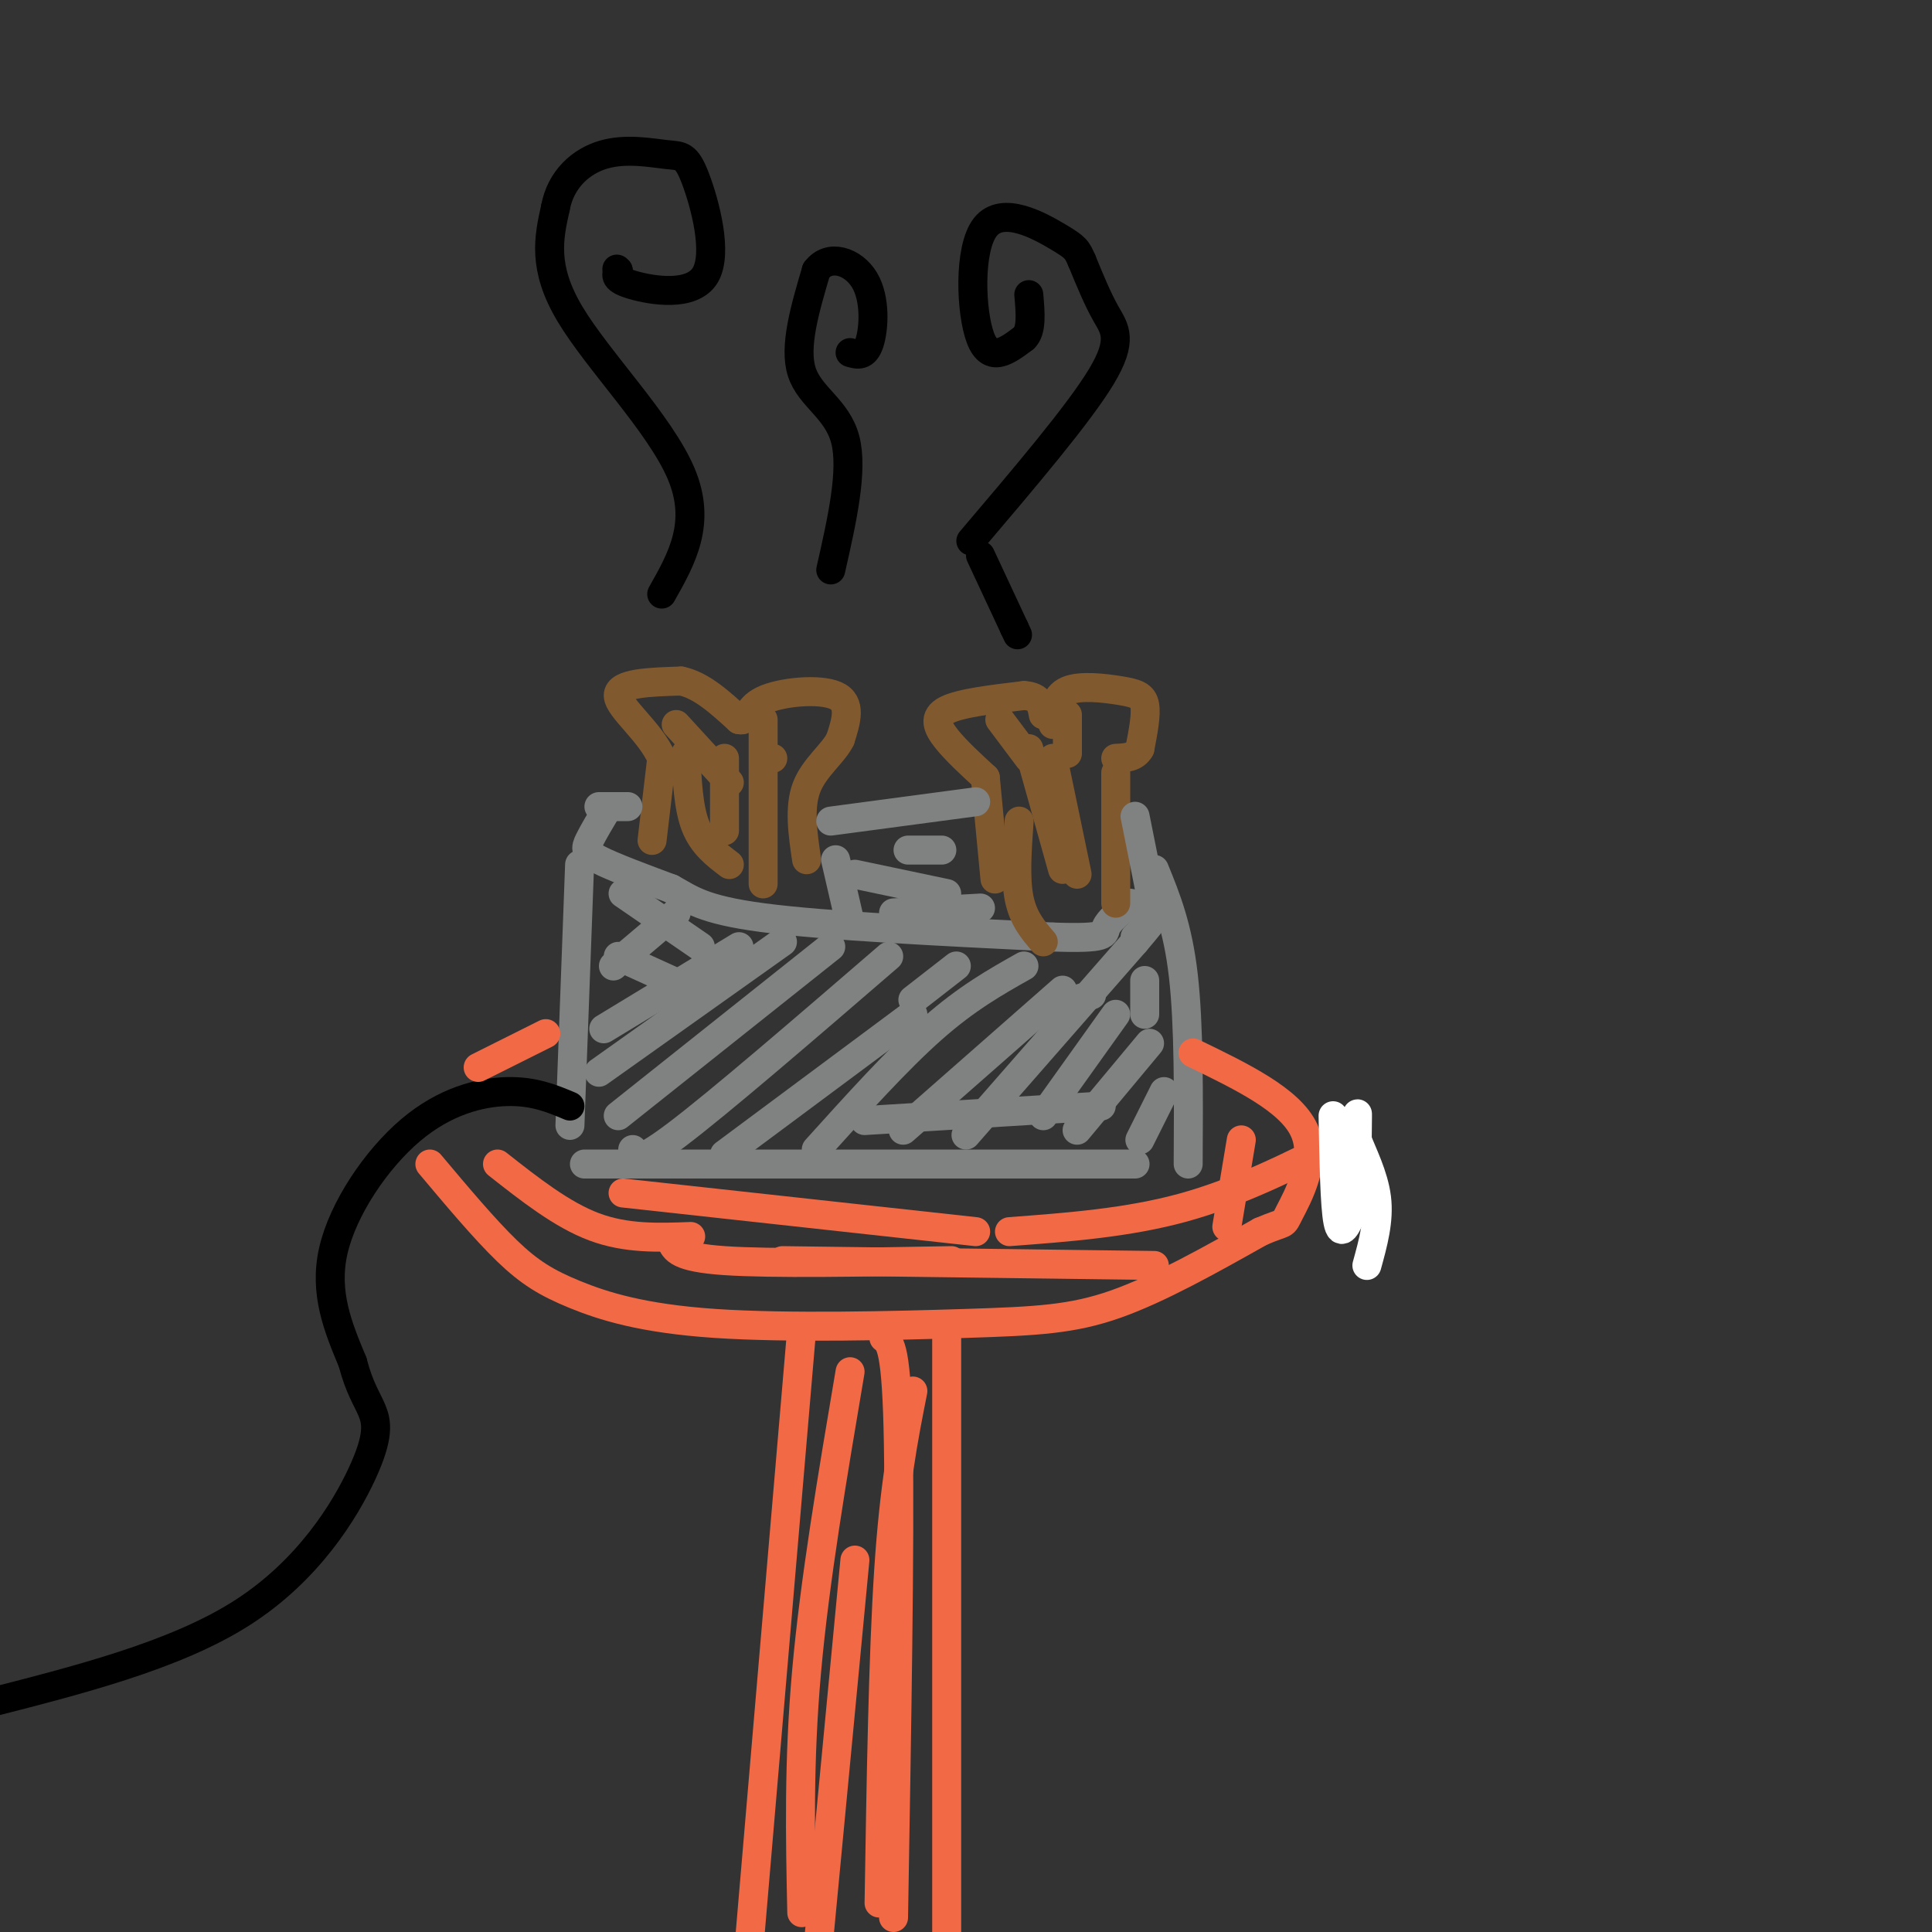 <svg viewBox='0 0 400 400' version='1.1' xmlns='http://www.w3.org/2000/svg' xmlns:xlink='http://www.w3.org/1999/xlink'><rect x="0" y="0" width="400" height="400" fill="#333333" stroke="none"/><g fill='none' stroke='rgb(128,130,130)' stroke-width='6' stroke-linecap='round' stroke-linejoin='round'><path d='M126,167c-1.578,2.644 -3.156,5.289 -4,7c-0.844,1.711 -0.956,2.489 2,4c2.956,1.511 8.978,3.756 15,6'/><path d='M139,184c3.889,2.089 6.111,4.311 19,6c12.889,1.689 36.444,2.844 60,4'/><path d='M218,194c11.556,0.400 10.444,-0.600 11,-2c0.556,-1.400 2.778,-3.200 5,-5'/><path d='M120,179c0.000,0.000 -2.000,54.000 -2,54'/><path d='M121,241c0.000,0.000 114.000,0.000 114,0'/><path d='M238,186c0.000,0.000 0.000,-4.000 0,-4'/><path d='M239,180c2.417,5.917 4.833,11.833 6,22c1.167,10.167 1.083,24.583 1,39'/></g>
<g fill='none' stroke='rgb(129,89,47)' stroke-width='6' stroke-linecap='round' stroke-linejoin='round'><path d='M135,174c0.000,0.000 2.000,-17.000 2,-17'/><path d='M137,157c-2.267,-5.400 -8.933,-10.400 -9,-13c-0.067,-2.600 6.467,-2.800 13,-3'/><path d='M141,141c4.167,0.833 8.083,4.417 12,8'/><path d='M153,149c2.107,0.500 1.375,-2.250 5,-4c3.625,-1.750 11.607,-2.500 15,-1c3.393,1.500 2.196,5.250 1,9'/><path d='M174,153c-1.400,2.956 -5.400,5.844 -7,10c-1.600,4.156 -0.800,9.578 0,15'/><path d='M206,182c0.000,0.000 -2.000,-21.000 -2,-21'/><path d='M204,161c-3.022,-2.778 -6.044,-5.556 -8,-8c-1.956,-2.444 -2.844,-4.556 0,-6c2.844,-1.444 9.422,-2.222 16,-3'/><path d='M212,144c3.333,0.167 3.667,2.083 4,4'/><path d='M218,150c0.179,-2.923 0.357,-5.845 3,-7c2.643,-1.155 7.750,-0.542 11,0c3.250,0.542 4.643,1.012 5,3c0.357,1.988 -0.321,5.494 -1,9'/><path d='M236,155c-1.000,1.833 -3.000,1.917 -5,2'/><path d='M231,160c0.000,0.000 0.000,27.000 0,27'/><path d='M207,149c0.000,0.000 6.000,8.000 6,8'/><path d='M213,155c0.000,0.000 7.000,25.000 7,25'/><path d='M211,170c-0.417,5.917 -0.833,11.833 0,16c0.833,4.167 2.917,6.583 5,9'/><path d='M218,157c0.000,0.000 5.000,24.000 5,24'/><path d='M221,156c0.000,0.000 0.000,-8.000 0,-8'/><path d='M140,150c0.000,0.000 11.000,12.000 11,12'/><path d='M150,157c0.000,0.000 0.000,15.000 0,15'/><path d='M142,156c0.250,5.583 0.500,11.167 2,15c1.500,3.833 4.250,5.917 7,8'/><path d='M158,183c0.000,0.000 0.000,-34.000 0,-34'/><path d='M160,157c0.000,0.000 0.000,0.000 0,0'/></g>
<g fill='none' stroke='rgb(128,130,130)' stroke-width='6' stroke-linecap='round' stroke-linejoin='round'><path d='M124,167c0.000,0.000 6.000,0.000 6,0'/><path d='M172,170c0.000,0.000 30.000,-4.000 30,-4'/><path d='M173,178c0.000,0.000 3.000,13.000 3,13'/><path d='M177,181c0.000,0.000 19.000,4.000 19,4'/><path d='M188,176c0.000,0.000 7.000,0.000 7,0'/><path d='M235,169c0.000,0.000 3.000,15.000 3,15'/><path d='M185,189c0.000,0.000 18.000,-1.000 18,-1'/></g>
<g fill='none' stroke='rgb(0,0,0)' stroke-width='6' stroke-linecap='round' stroke-linejoin='round'><path d='M118,229c-3.732,-1.565 -7.464,-3.131 -13,-3c-5.536,0.131 -12.875,1.958 -20,8c-7.125,6.042 -14.036,16.298 -16,25c-1.964,8.702 1.018,15.851 4,23'/><path d='M73,282c1.419,5.437 2.968,7.530 4,10c1.032,2.470 1.547,5.319 -2,13c-3.547,7.681 -11.156,20.195 -25,29c-13.844,8.805 -33.922,13.903 -54,19'/></g>
<g fill='none' stroke='rgb(242,105,70)' stroke-width='6' stroke-linecap='round' stroke-linejoin='round'><path d='M113,214c0.000,0.000 -14.000,7.000 -14,7'/><path d='M89,241c5.688,6.768 11.376,13.537 16,18c4.624,4.463 8.184,6.621 14,9c5.816,2.379 13.889,4.978 29,6c15.111,1.022 37.261,0.468 52,0c14.739,-0.468 22.068,-0.848 31,-4c8.932,-3.152 19.466,-9.076 30,-15'/><path d='M261,255c5.548,-2.405 4.417,-0.917 6,-4c1.583,-3.083 5.881,-10.738 3,-17c-2.881,-6.262 -12.940,-11.131 -23,-16'/><path d='M103,241c6.667,5.250 13.333,10.500 20,13c6.667,2.500 13.333,2.250 20,2'/><path d='M129,247c0.000,0.000 73.000,8.000 73,8'/><path d='M139,257c0.667,1.667 1.333,3.333 11,4c9.667,0.667 28.333,0.333 47,0'/><path d='M162,261c0.000,0.000 77.000,1.000 77,1'/><path d='M209,255c12.250,-0.917 24.500,-1.833 36,-5c11.500,-3.167 22.250,-8.583 33,-14'/><path d='M257,236c0.000,0.000 -3.000,18.000 -3,18'/><path d='M166,275c0.000,0.000 -11.000,129.000 -11,129'/><path d='M196,275c0.000,0.000 0.000,134.000 0,134'/><path d='M176,284c-3.667,21.667 -7.333,43.333 -9,62c-1.667,18.667 -1.333,34.333 -1,50'/><path d='M189,288c-1.917,9.667 -3.833,19.333 -5,37c-1.167,17.667 -1.583,43.333 -2,69'/><path d='M177,323c0.000,0.000 -8.000,84.000 -8,84'/><path d='M183,277c1.333,1.000 2.667,2.000 3,22c0.333,20.000 -0.333,59.000 -1,98'/></g>
<g fill='none' stroke='rgb(255,255,255)' stroke-width='6' stroke-linecap='round' stroke-linejoin='round'><path d='M276,231c0.167,9.333 0.333,18.667 1,22c0.667,3.333 1.833,0.667 3,-2'/><path d='M280,251c0.689,-4.711 0.911,-15.489 1,-19c0.089,-3.511 0.044,0.244 0,4'/><path d='M281,236c0.978,2.667 3.422,7.333 4,12c0.578,4.667 -0.711,9.333 -2,14'/></g>
<g fill='none' stroke='rgb(128,130,130)' stroke-width='6' stroke-linecap='round' stroke-linejoin='round'><path d='M127,200c0.000,0.000 13.000,-11.000 13,-11'/><path d='M125,213c0.000,0.000 28.000,-17.000 28,-17'/><path d='M124,222c0.000,0.000 38.000,-27.000 38,-27'/><path d='M128,231c0.000,0.000 44.000,-35.000 44,-35'/><path d='M131,238c0.083,1.833 0.167,3.667 9,-3c8.833,-6.667 26.417,-21.833 44,-37'/><path d='M150,239c0.000,0.000 39.000,-29.000 39,-29'/><path d='M189,207c0.000,0.000 9.000,-7.000 9,-7'/><path d='M169,238c8.417,-9.333 16.833,-18.667 24,-25c7.167,-6.333 13.083,-9.667 19,-13'/><path d='M187,234c0.000,0.000 33.000,-29.000 33,-29'/><path d='M200,235c0.000,0.000 35.000,-40.000 35,-40'/><path d='M235,195c5.833,-6.833 2.917,-3.917 0,-1'/><path d='M216,231c0.000,0.000 15.000,-21.000 15,-21'/><path d='M223,234c0.000,0.000 15.000,-18.000 15,-18'/><path d='M236,236c0.000,0.000 5.000,-10.000 5,-10'/><path d='M237,203c0.000,0.000 0.000,7.000 0,7'/><path d='M129,185c0.000,0.000 16.000,11.000 16,11'/><path d='M128,198c0.000,0.000 11.000,5.000 11,5'/><path d='M216,209c0.000,0.000 10.000,-3.000 10,-3'/><path d='M179,232c0.000,0.000 49.000,-3.000 49,-3'/></g>
<g fill='none' stroke='rgb(0,0,0)' stroke-width='6' stroke-linecap='round' stroke-linejoin='round'><path d='M137,123c4.178,-7.378 8.356,-14.756 4,-25c-4.356,-10.244 -17.244,-23.356 -23,-33c-5.756,-9.644 -4.378,-15.822 -3,-22'/><path d='M115,43c1.084,-5.898 5.295,-9.642 10,-11c4.705,-1.358 9.904,-0.331 13,0c3.096,0.331 4.087,-0.035 6,5c1.913,5.035 4.746,15.471 2,20c-2.746,4.529 -11.070,3.151 -15,2c-3.930,-1.151 -3.465,-2.076 -3,-3'/><path d='M128,56c-0.500,-0.500 -0.250,-0.250 0,0'/><path d='M201,112c11.178,-13.156 22.356,-26.311 27,-34c4.644,-7.689 2.756,-9.911 1,-13c-1.756,-3.089 -3.378,-7.044 -5,-11'/><path d='M224,54c-1.041,-2.346 -1.145,-2.711 -5,-5c-3.855,-2.289 -11.461,-6.501 -15,-2c-3.539,4.501 -3.011,17.715 -1,23c2.011,5.285 5.506,2.643 9,0'/><path d='M212,70c1.667,-1.500 1.333,-5.250 1,-9'/><path d='M203,115c0.000,0.000 7.000,15.000 7,15'/><path d='M210,130c1.167,2.500 0.583,1.250 0,0'/><path d='M172,118c2.333,-10.311 4.667,-20.622 3,-27c-1.667,-6.378 -7.333,-8.822 -9,-14c-1.667,-5.178 0.667,-13.089 3,-21'/><path d='M169,56c2.619,-3.548 7.667,-1.917 10,2c2.333,3.917 1.952,10.119 1,13c-0.952,2.881 -2.476,2.440 -4,2'/></g>
</svg>